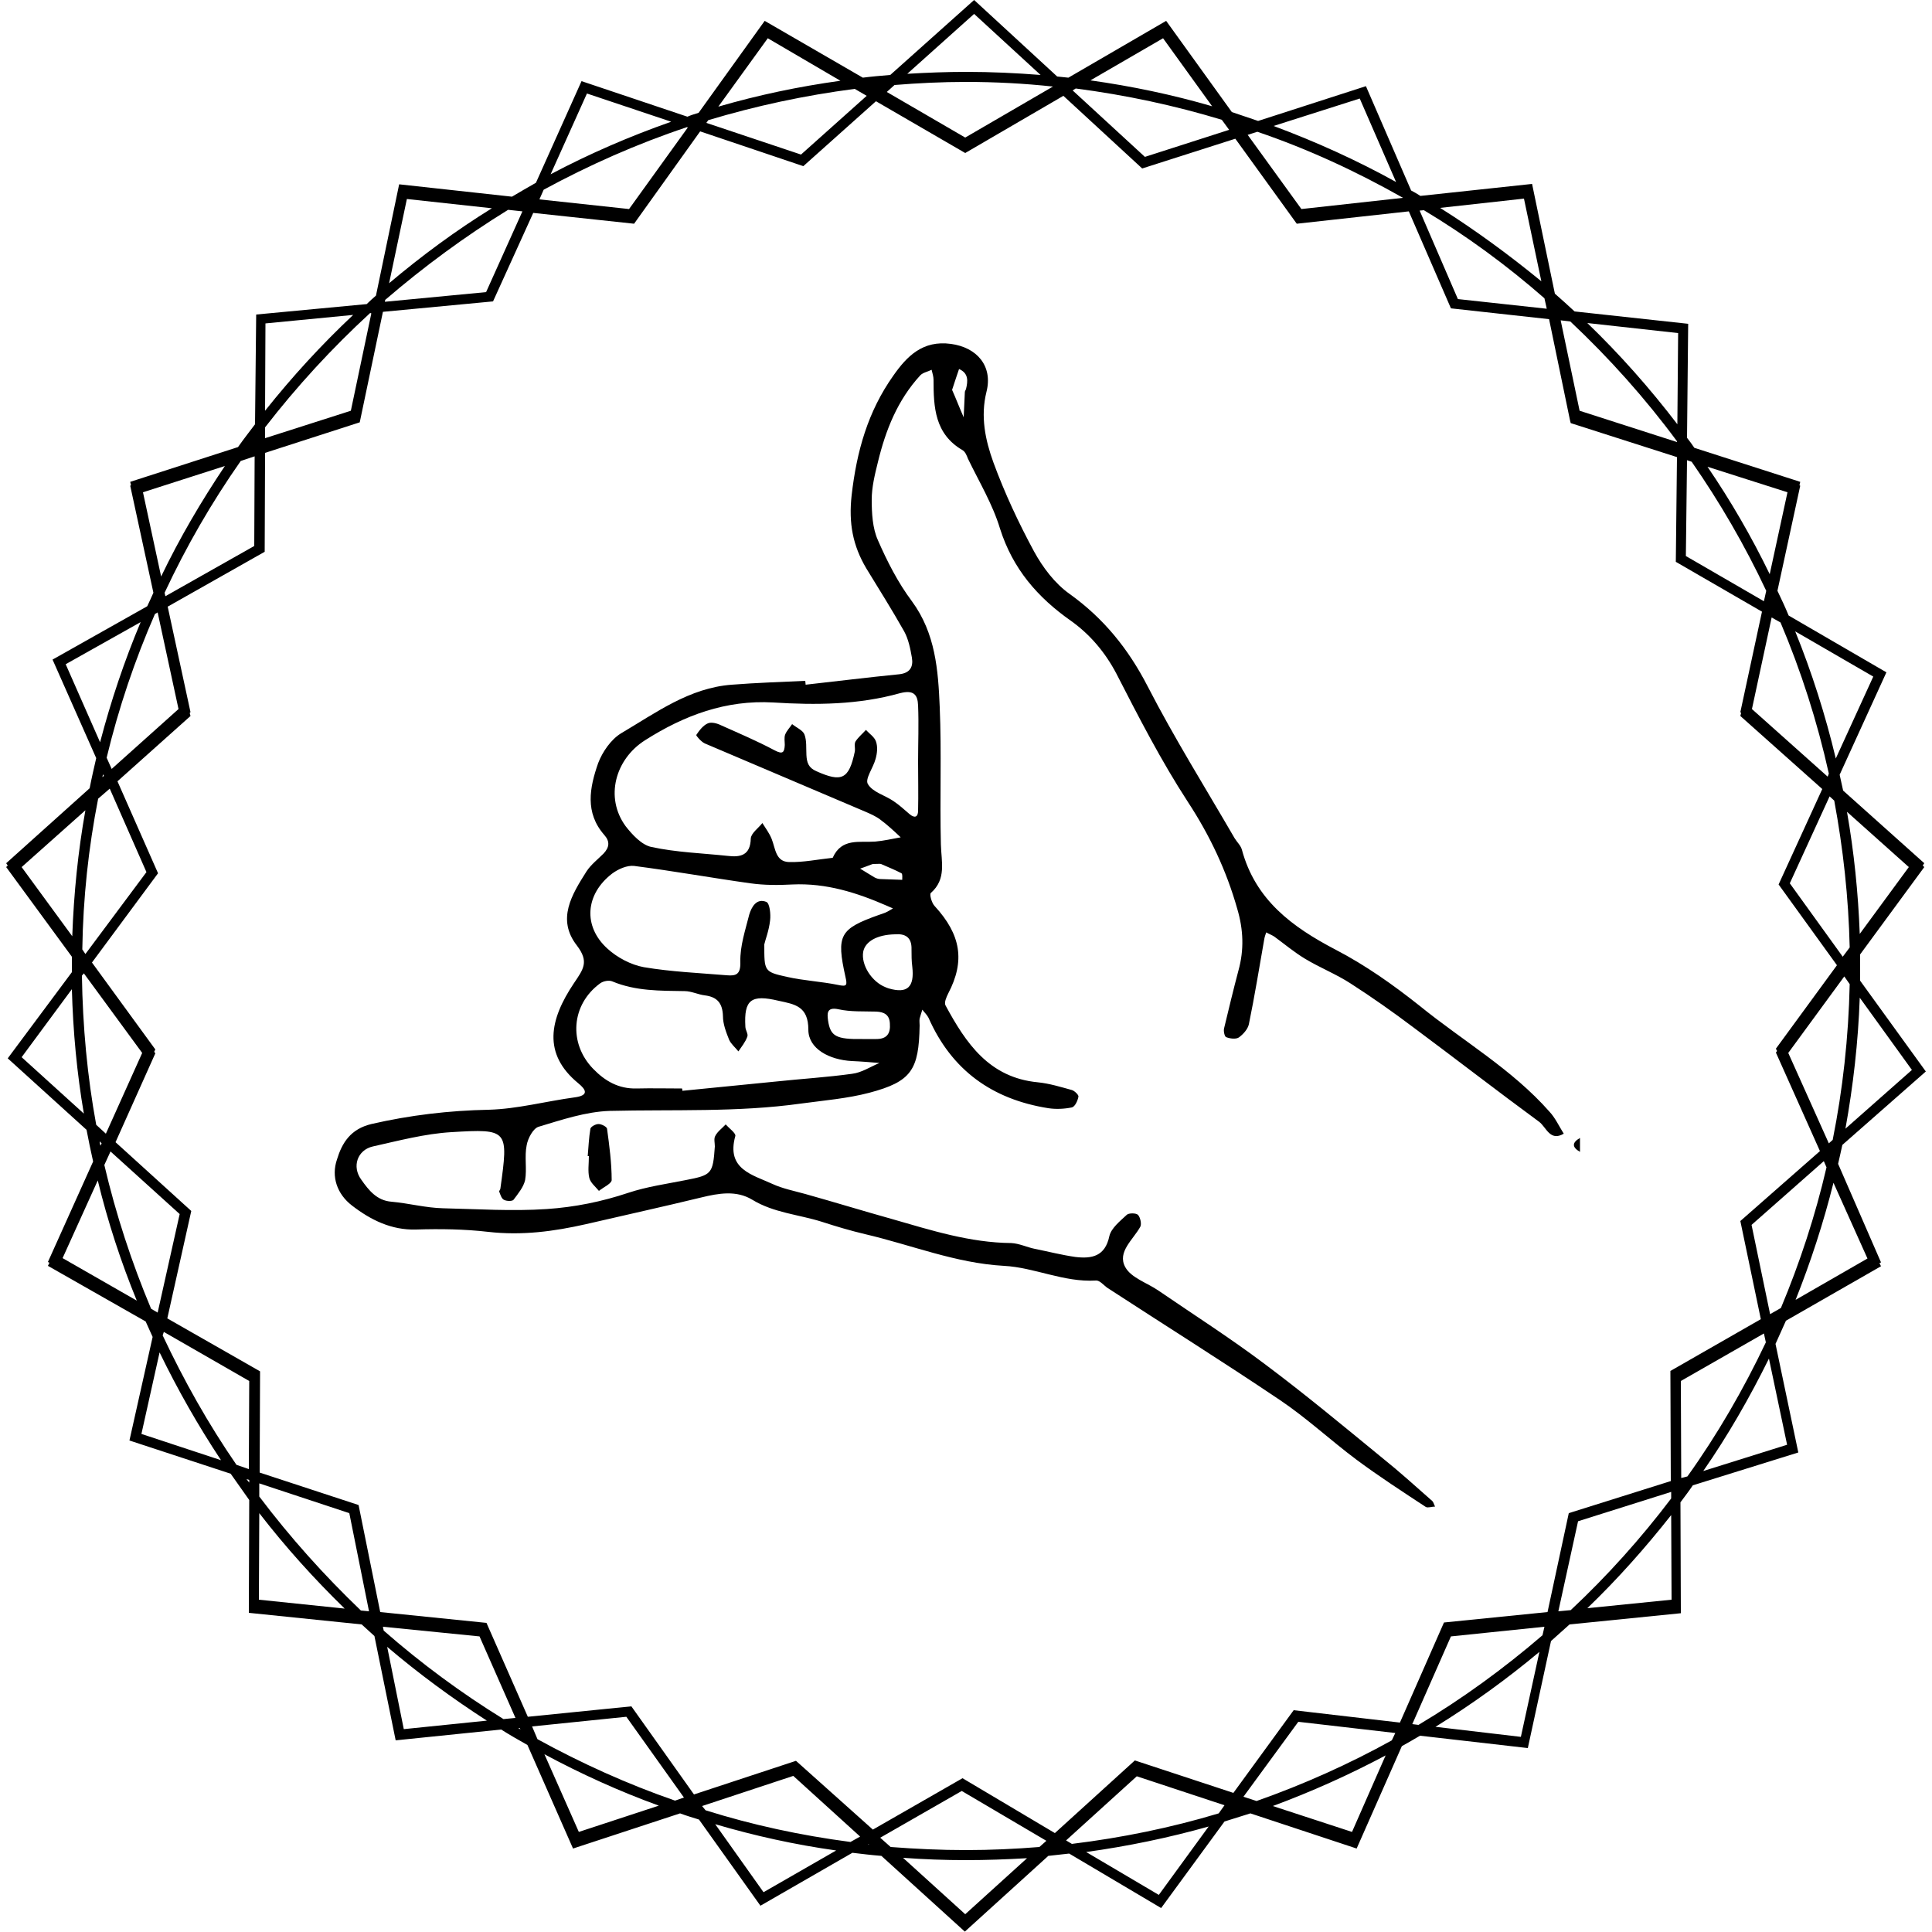 <?xml version="1.0" encoding="utf-8"?>
<!-- Generator: Adobe Illustrator 22.0.1, SVG Export Plug-In . SVG Version: 6.00 Build 0)  -->
<svg version="1.1" baseProfile="tiny" id="Calque_1"
	 xmlns="http://www.w3.org/2000/svg" xmlns:xlink="http://www.w3.org/1999/xlink" x="0px" y="0px" viewBox="0 0 500 500"
	 xml:space="preserve">
<g>
	<path d="M408.9,298.1c0-1.2,0-2.4,0-3.6C406.8,295.7,406.8,296.9,408.9,298.1z"/>
	<path d="M91.1,312c4.8,3.7,10.2,6.4,16.6,6.2c6.2-0.2,12.6-0.1,18.6,0.6c8.8,1,17-0.1,25.4-2c9.9-2.3,19.9-4.5,29.8-6.9
		c4.5-1.1,9.1-1.9,13.2,0.6c5.6,3.4,12,3.8,18,5.7c3.7,1.2,7.4,2.3,11.2,3.2c12,2.8,23.4,7.5,35.9,8.2c7.9,0.4,15.5,4.3,23.8,3.8
		c1-0.1,2,1.2,3,1.9c14.9,9.7,29.9,19.1,44.6,29c7,4.7,13.2,10.5,19.9,15.5c5.8,4.3,11.8,8.2,17.9,12.2c0.5,0.3,1.6-0.1,2.4-0.1
		c-0.3-0.5-0.4-1.2-0.8-1.5c-4.3-3.8-8.5-7.6-13-11.2c-10-8.2-20-16.5-30.3-24.2c-8.9-6.7-18.3-12.7-27.5-19c-2.9-2-7.1-3.3-8.6-6.1
		c-2.1-3.9,2-7,3.9-10.4c0.4-0.7,0-2.5-0.6-3.1c-0.5-0.5-2.4-0.5-2.9,0c-1.7,1.6-4,3.4-4.5,5.5c-1.1,5.3-4.6,5.9-8.8,5.4
		c-3.5-0.5-7-1.4-10.5-2.1c-2-0.4-4-1.4-6.1-1.5c-10.7-0.1-20.7-3.3-30.8-6.2c-7.5-2.1-15-4.4-22.5-6.5c-2.9-0.8-5.9-1.4-8.5-2.6
		c-5.2-2.4-12-3.8-9.6-12.4c0.2-0.7-1.6-2-2.5-3c-0.9,1-2.1,1.8-2.7,3c-0.4,0.7-0.1,1.8-0.1,2.7c-0.5,7.1-0.8,7.4-7.5,8.7
		c-5,1-10.1,1.7-14.9,3.3c-6.9,2.3-13.8,3.7-21.1,4.2c-9,0.6-17.9,0-26.8-0.2c-4.5-0.1-8.9-1.3-13.4-1.7c-3.8-0.3-5.9-3-7.8-5.7
		c-2.5-3.4-1-7.7,3-8.6c6.7-1.5,13.5-3.3,20.3-3.7c14.8-0.9,14.8-0.6,12.7,14.6c0,0.3-0.4,0.6-0.3,0.8c0.3,0.8,0.6,1.8,1.2,2.1
		c0.7,0.4,2.2,0.4,2.5,0c1.2-1.6,2.6-3.3,3-5.1c0.5-2.9-0.2-6.1,0.4-9c0.3-1.8,1.7-4.4,3.1-4.8c6-1.8,12.2-3.9,18.4-4.1
		c16.5-0.4,33.1,0.4,49.5-1.9c5.9-0.8,12-1.3,17.7-2.8c10.9-2.9,12.8-5.9,13-17.4c0-0.6-0.1-1.2,0-1.8c0.2-0.8,0.5-1.6,0.7-2.3
		c0.5,0.7,1.2,1.3,1.6,2.1c6,13.6,16.5,21.1,31,23.4c2,0.3,4.1,0.2,6.1-0.2c0.8-0.2,1.5-1.7,1.7-2.8c0.1-0.4-1-1.5-1.7-1.7
		c-2.9-0.8-5.8-1.7-8.8-2c-12.6-1.2-18.6-10.1-23.9-19.9c-0.4-0.7,0.2-2.1,0.7-3.1c4.4-8.4,3.3-15.2-3.5-22.6
		c-0.8-0.8-1.4-3.1-1-3.4c4.1-3.6,2.7-8.1,2.6-12.6c-0.3-11.8,0.2-23.7-0.3-35.5c-0.4-9.6-1.1-19.1-7.2-27.4
		c-3.6-4.8-6.4-10.3-8.8-15.8c-1.4-3.1-1.6-7-1.6-10.5c0-3.2,0.8-6.5,1.6-9.7c2-8.3,5.1-16.1,11-22.5c0.7-0.7,1.9-0.9,2.9-1.4
		c0.2,0.9,0.5,1.7,0.5,2.6c0,7.1,0.3,14,7.5,18.2c0.7,0.4,1.1,1.4,1.4,2.2c2.9,6,6.4,11.8,8.3,18.1c3.3,10.4,9.7,17.8,18.4,23.9
		c4.9,3.5,8.8,8.1,11.7,13.6c5.8,11.3,11.6,22.6,18.5,33.2c5.7,8.7,10,17.8,12.8,27.7c1.6,5.4,1.8,10.6,0.3,16
		c-1.3,4.9-2.5,9.9-3.7,14.9c-0.2,0.7,0.1,2.1,0.5,2.3c1,0.4,2.5,0.6,3.3,0.1c1.1-0.8,2.3-2.1,2.6-3.4c1.5-7.3,2.7-14.7,4-22.1
		c0.1-0.6,0.3-1.1,0.5-1.7c0.7,0.4,1.5,0.7,2.1,1.1c2.6,1.9,5.1,4,7.9,5.7c3.8,2.3,8.1,4,11.8,6.4c5.6,3.6,11,7.4,16.3,11.4
		c10.9,8.1,21.6,16.4,32.5,24.4c1.9,1.4,2.8,5.2,6.4,3.1c-1.2-1.9-2.2-4.1-3.7-5.7c-9.7-11-22.4-18.3-33.6-27.4
		c-6.8-5.4-14-10.5-21.7-14.5c-11.3-5.9-20.8-12.9-24.3-25.9c-0.3-1.1-1.3-2-1.9-3c-7.6-13.1-15.6-25.9-22.5-39.3
		c-5-9.7-11.4-17.6-20.2-23.9c-3.8-2.7-6.9-6.8-9.2-11c-4-7.4-7.6-15.1-10.5-23c-2.1-5.8-3.4-11.9-1.8-18.3
		c1.7-6.7-2.5-11.5-9.2-12.4c-7.3-1-11.4,3.2-14.9,8.2c-6.6,9.3-9.5,19.6-10.8,31c-0.8,7.2,0.3,13,3.8,18.9
		c3.3,5.4,6.7,10.8,9.8,16.3c1.1,2,1.6,4.5,2,6.8c0.4,2.4-0.5,4-3.3,4.3c-8.1,0.8-16.1,1.8-24.2,2.7c0-0.3-0.1-0.7-0.1-1
		c-6.3,0.3-12.7,0.5-19,1c-11,0.8-19.7,7.3-28.7,12.6c-2.6,1.6-4.8,4.8-5.9,7.7c-2.2,6.3-3.5,12.8,1.6,18.6c1.5,1.7,1.3,3.2-0.2,4.8
		c-1.5,1.5-3.3,2.9-4.4,4.6c-3.8,6-7.8,12.4-2.5,19.2c3.2,4.2,1.7,6.1-0.8,9.8c-6.3,9.4-8.1,18.2,1.1,25.8c2.1,1.7,2.9,3.2-0.9,3.7
		c-7.4,1-14.8,3-22.2,3.2c-10.3,0.2-20.4,1.4-30.4,3.7c-5.4,1.3-7.6,4.9-8.9,9.2C85.7,304.5,87.2,309,91.1,312z M248.2,95.5
		c2.5,1.1,2.3,3.1,1.8,5.2c-0.1,0.3-0.3,0.5-0.3,0.8c-0.1,2.2-0.2,4.3-0.3,6.5c-1.1-2.5-2.1-5.1-3-7.1
		C247.2,98.4,247.7,97,248.2,95.5z M226.8,268.9c-1.2,0-2.4,0-3.6,0c-6.8,0.1-8.3-0.7-8.9-4.8c-0.2-1.6-0.5-3.6,2.7-2.9
		c3.2,0.7,6.5,0.5,9.8,0.6c2,0.1,3.4,0.8,3.5,3.1C230.5,267.5,229.5,268.9,226.8,268.9z M230,255.8c-0.3-0.1-0.6-0.2-0.8-0.3
		c-3.6-1.4-6.4-5.8-5.8-9.2c0.5-2.6,3.5-4.4,8.2-4.5c2.5-0.2,4.4,0.6,4.3,3.9c0,1.5,0,3,0.2,4.5C236.7,255.5,234.8,257.2,230,255.8z
		 M227.9,227.5c-0.6,0-1.2-0.2-1.7-0.5c-1.2-0.7-2.4-1.5-3.6-2.2c1.5-0.5,2.9-1.1,3.3-1.2c1.5,0,1.8-0.1,2.1,0
		c1.8,0.8,3.6,1.5,5.3,2.4c0.3,0.2,0.2,1.1,0.2,1.7C231.7,227.6,229.8,227.6,227.9,227.5z M166.9,191.6c10.2-6.5,21-10.5,33.2-9.8
		c11.1,0.7,22.1,0.6,32.8-2.4c3.5-0.9,4.6,0.3,4.7,3.2c0.2,4.8,0,9.7,0,14.5c0,0,0,0,0,0c0,4.2,0.1,8.5,0,12.7c0,1.7-0.9,2-2.2,0.9
		c-1.4-1.2-2.7-2.4-4.2-3.4c-2.2-1.5-5.4-2.3-6.6-4.4c-0.8-1.3,1.4-4.2,2-6.5c0.4-1.4,0.6-3.1,0.1-4.5c-0.4-1.2-1.7-2-2.6-3
		c-0.9,1-2,1.9-2.7,3c-0.4,0.7,0,1.8-0.2,2.7c-1.5,7.1-3.4,7.9-9.9,5c-2.1-0.9-2.5-2.3-2.6-4.2c-0.1-1.8,0.1-3.7-0.5-5.3
		c-0.4-1.1-2.1-1.8-3.2-2.7c-0.6,0.9-1.4,1.7-1.8,2.7c-0.3,0.8-0.1,1.8-0.1,2.7c-0.1,1.9-0.5,2.5-2.6,1.4c-4.5-2.4-9.2-4.4-13.9-6.5
		c-1-0.5-2.5-0.9-3.4-0.5c-1.2,0.5-2.2,1.8-3,3c-0.1,0.2,1.3,1.8,2.2,2.2c13.8,5.9,27.6,11.7,41.4,17.6c1.4,0.6,2.8,1.2,4,2.1
		c1.9,1.4,3.6,3,5.3,4.6c-2.2,0.4-4.4,0.9-6.6,1.1c-4.1,0.3-8.7-1-11,4.2c-3.8,0.4-7.6,1.2-11.3,1.1c-3.5-0.1-3.5-3.5-4.5-6
		c-0.6-1.5-1.6-2.8-2.4-4.1c-1,1.3-2.9,2.6-3,4c-0.1,4.4-2.7,4.9-6,4.5c-6.6-0.7-13.2-0.9-19.7-2.3c-2.5-0.5-5-3.2-6.7-5.4
		C156.5,206.4,159.2,196.5,166.9,191.6z M158.4,226.1c1.6-1.2,3.9-2.2,5.7-2c10.1,1.3,20.1,3.1,30.1,4.5c3.6,0.5,7.2,0.5,10.9,0.3
		c8.7-0.4,16.6,2.1,24.4,5.5c0.5,0.2,1.1,0.5,1.6,0.7c-0.7,0.4-1.3,0.8-2,1.1c-0.5,0.2-1.1,0.4-1.7,0.6c-10.1,3.6-11,5.2-8.6,16
		c0.5,2.2,0.4,2.6-1.9,2.1c-4.4-0.9-8.9-1.1-13.3-2.1c-5.9-1.3-5.8-1.5-5.8-8.4c0.2-1,1.2-3.5,1.5-6.2c0.2-1.6-0.1-4.5-1-4.8
		c-2.5-1-3.8,1.3-4.4,3.3c-1,4-2.4,8.1-2.3,12.2c0.1,3.3-1.1,3.7-3.5,3.5c-7.2-0.6-14.4-0.9-21.5-2.1c-3.3-0.6-6.9-2.5-9.4-4.8
		C150.8,239.7,151.5,231.4,158.4,226.1z M155.3,254.5c0.8-0.6,2.3-0.9,3.2-0.5c6,2.5,12.3,2.4,18.7,2.5c1.7,0,3.5,0.9,5.2,1.1
		c3.2,0.4,4.6,2,4.7,5.4c0,2,0.8,4.1,1.6,6.1c0.5,1.1,1.6,2,2.4,3c0.8-1.2,1.8-2.4,2.3-3.8c0.3-0.7-0.5-1.7-0.5-2.6
		c-0.4-7,1.5-8.4,8.6-6.7c4.2,0.9,7.7,1.4,7.7,7.5c0,4.9,5.4,7.8,11.3,8.1c2.4,0.1,4.8,0.3,7.1,0.5c-2.4,1-4.6,2.5-7.1,2.8
		c-6.5,0.9-13.1,1.3-19.7,2c-8.1,0.8-16.1,1.6-24.2,2.4c0-0.2,0-0.4-0.1-0.6c-3.9,0-7.9-0.1-11.8,0c-4.6,0.1-8.1-1.9-11.2-5.1
		C147.1,270,147.8,260,155.3,254.5z"/>
	<path d="M152.5,304.8c0.3,1.3,1.6,2.3,2.5,3.4c1.1-0.9,3.3-1.9,3.3-2.8c0-4.4-0.6-8.9-1.2-13.3c-0.1-0.5-1.4-1.2-2.2-1.2
		c-0.8,0-2,0.7-2.1,1.2c-0.4,2.3-0.5,4.8-0.7,7.1c0.1,0,0.2,0,0.3,0C152.4,301.2,152.1,303.1,152.5,304.8z"/>
	<path d="M475.7,301.2c0.4-1.6,0.7-3.2,1.1-4.9l21.6-19l-17-23.5c0-1.3,0-2.5,0-3.8c0-1,0-2,0-3l16.6-22.6l-0.4-0.4l0.4-0.6
		l-21-18.8c-0.3-1.4-0.6-2.7-0.9-4.1l12.1-26.5l-25.3-14.7c-0.9-2.2-1.9-4.3-2.9-6.4l5.9-27.2l-0.2-0.1l0.2-0.9l-27.4-8.8
		c-0.6-0.9-1.2-1.7-1.9-2.6l0.3-29.5l-29.4-3.2c-1.7-1.6-3.4-3.1-5.1-4.6l-5.9-28.4l-28.9,3.1c-0.8-0.5-1.6-1-2.4-1.4l-11.7-27
		l-27.9,9c-2.3-0.8-4.5-1.5-6.8-2.3l-17-23.6l-25.3,14.7c-1-0.1-1.9-0.2-2.9-0.3L252.1,0l-21.7,19.4c-2.4,0.2-4.8,0.4-7.1,0.7
		L197.9,5.4l-17.1,23.8c-1,0.3-2,0.6-2.9,1l-27.4-9.2l-11.8,26.3c-2.1,1.2-4.2,2.4-6.2,3.6l-29.2-3.2l-6,28.8
		c-0.8,0.7-1.6,1.4-2.4,2.2l-28.6,2.7L66,109.8c-1.5,2-3,3.9-4.4,5.9l-27.9,9l0.2,0.9l-0.2,0.1l6,27.7c-0.5,1.2-1.1,2.4-1.6,3.5
		l-24.5,13.8l11.3,25.5c-0.6,2.6-1.2,5.2-1.7,7.8L1.6,223.4l0.4,0.6l-0.4,0.4l17,23.2c0,0.8,0,1.6,0,2.4c0,0.5,0,1.1,0,1.6L2,273.9
		l20.4,18.5c0.5,2.7,1.1,5.5,1.7,8.2l-11.7,26l0.4,0.2l-0.4,0.8L37.7,342c0.6,1.3,1.2,2.7,1.8,4l-6,26.8l26.2,8.6
		c1.6,2.3,3.2,4.5,4.8,6.8l-0.1,28.2l0,0l0,1l29.2,3c1.1,1,2.2,2,3.3,3l5.5,27l27.3-2.8c2.2,1.4,4.5,2.7,6.8,4l11.8,26.8l27.7-9.1
		c1.6,0.6,3.3,1.1,4.9,1.6l15.9,22.3l23.8-13.7c2.5,0.3,5,0.6,7.5,0.8l21.6,19.6l21.6-19.6c1.8-0.2,3.6-0.4,5.4-0.6l23.8,14.1
		l16.4-22.4c2.3-0.7,4.5-1.4,6.7-2.1l27.5,9.1l11.7-26.5c1.6-0.9,3.2-1.8,4.7-2.7l27.9,3.2l6-27.7c1.6-1.4,3.2-2.9,4.8-4.3l28.8-2.9
		l0-1l0,0l-0.1-27.7c1.1-1.5,2.2-2.9,3.2-4.4l27.3-8.5l-5.9-28.1c0.9-2,1.8-4,2.7-6l24.6-14.1l-0.4-0.8l0.4-0.2L475.7,301.2z
		 M325.2,466.1l-3.4-1.1l14.2-19.4l25.1,2.9l-0.9,1.9C349.2,456.5,337.4,461.8,325.2,466.1z M358.6,454.3l-8.7,19.8l-20.5-6.7
		C339.4,463.7,349.2,459.3,358.6,454.3z M250,478.8c-6.6,0-13-0.3-19.5-0.8l-2.7-2.4l21.1-12.1l21.9,12.9L269,478
		C262.8,478.5,256.4,478.8,250,478.8z M265.8,480.9l-16,14.5l-16.1-14.6c5.4,0.4,10.8,0.6,16.3,0.6
		C255.3,481.4,260.6,481.2,265.8,480.9z M139.1,450.1l-1.4-3.3l24.4-2.5l14.9,20.9l-2.3,0.8C162.3,461.7,150.4,456.3,139.1,450.1z
		 M170.5,467.3l-20.7,6.8l-8.9-20.1C150.4,459.1,160.3,463.6,170.5,467.3z M67.1,387.3l0-3.4l23.3,7.7l5.1,25.4l-2.1-0.2
		C83.9,407.7,75.1,397.9,67.1,387.3z M89.2,416.3L67,414l0.1-22.4C73.9,400.4,81.3,408.6,89.2,416.3z M131.5,54.3l3.7,0.4l-9.4,20.9
		l-26.2,2.5l0.1-0.5C109.7,69,120.3,61.2,131.5,54.3z M100.7,73.3l4.6-21.8l22,2.4C117.9,59.7,109,66.3,100.7,73.3z M221.2,23
		l3.1,1.8l-17,15.2l-24.5-8.2l0.5-0.7C195.6,27.4,208.2,24.7,221.2,23z M185.9,27.6l12.8-17.7l18.8,11
		C206.7,22.4,196.2,24.6,185.9,27.6z M316.2,31l1.9,2.6l-21.8,7l-18.7-17.2l0.8-0.5C291.4,24.6,304,27.3,316.2,31z M282.2,20.8
		l18.8-10.9l12.7,17.6C303.4,24.5,292.9,22.3,282.2,20.8z M399.7,77.2l0.6,2.7l-23-2.5l-9.9-22.9l1.1-0.1
		C379.5,61,390,68.7,399.7,77.2z M372.7,53.8l21.7-2.4l4.5,21.4C390.6,66,381.9,59.6,372.7,53.8z M436.6,119.1l1.2,0.4
		c7.3,10.5,13.8,21.7,19.3,33.4l-0.6,2.7l-20.2-11.7L436.6,119.1z M23.8,249.1l17.1-23.1l-10.5-23.8l18.9-16.9l-0.2-0.8l0.2-0.2
		L43.4,157l25.1-14.2l0.1-25.6l24.5-7.9l6-28.6l28.5-2.7L138,55.1l26.1,2.8L181.2,34l26.7,9l18.8-16.8l23.1,13.4l25.4-14.8
		l20.4,18.8l24.1-7.7l15.9,22l29-3.2l10.9,25.1l25.4,2.8l5.4,26.1l0.2,0.8l27.5,8.8l-0.3,27.1l22.3,12.9l-5.6,26l0.2,0.2l-0.2,0.8
		l21.2,18.9l-11.3,24.7l15.1,20.9l-15.8,21.6l0.3,0.6l-0.3,0.4l11.4,25.5L450.4,316l5.3,25.4l-22.7,13l-0.7,0.4l0,1l0,0l0.1,27.5
		l-26.4,8.3l-5.5,25.6l-26.8,2.7l-11.4,25.9l-27.5-3.2l-15.6,21.4l-25.5-8.4l-20.7,18.8l-23.9-14.2l-23.2,13.3L206,455.7l-26.4,8.7
		l-16.2-22.8l-26.8,2.7L125.9,420l-27.5-2.8l-5.6-27.7l-25.6-8.4l0.1-25.2l0,0l0-1l-24-13.7l6.2-27.8l-19.6-17.8l10.3-23l-0.3-0.4
		l0.3-0.6L23.8,249.1z M22.1,246.9l-0.8-1.2c0.2-13.3,1.6-26.3,4.1-39l3-2.6l9.5,21.6L22.1,246.9z M42.8,154.3l-0.2-0.9
		c5.6-12,12.2-23.4,19.7-34.1l3.6-1.2l-0.1,23.2L42.8,154.3z M473.5,206.1l1.2,1.1c2.3,12.4,3.7,25,4,38l-1.8,2.4l-13.7-19
		L473.5,206.1z M46.5,314.2l-5.7,25.5l-1.7-1c-5-11.9-9.1-24.4-12.1-37.2l1.6-3.5L46.5,314.2z M408.4,393.7l24.1-7.6l0,1.7
		c-7.8,10.3-16.5,20-26,28.9l-3.2,0.3L408.4,393.7z M453.3,317l18.7-16.5l0.7,1.6c-2.9,12.5-6.9,24.7-11.8,36.4l-2.8,1.6L453.3,317z
		 M473.3,295.9l-10.5-23.4l14.5-19.8l1.4,2c-0.3,13.8-1.8,27.3-4.4,40.3L473.3,295.9z M481.3,241.7c-0.4-10.7-1.5-21.3-3.3-31.6
		l16,14.3L481.3,241.7z M473,201l-19.6-17.5l5.1-23.7l2.3,1.3c5.3,12.5,9.5,25.6,12.5,39.1L473,201z M458,148.6
		c-4.7-9.7-10.1-19-16.1-27.8l20.7,6.6L458,148.6z M434,114.4l-25.2-8.1l-4.9-23.4l2.5,0.3c10.1,9.5,19.4,19.9,27.6,31L434,114.4z
		 M363.1,51.2l-26.3,2.9l-13.9-19.2l2.5-0.8C338.6,38.6,351.1,44.4,363.1,51.2L363.1,51.2z M272.5,22.4l-22.7,13.2l-20.3-11.8l2-1.8
		c6.1-0.5,12.3-0.8,18.5-0.8C257.6,21.2,265.1,21.6,272.5,22.4L272.5,22.4z M178,33l-15.2,21.1l-23.2-2.5l1.1-2.5
		c11.8-6.4,24.2-11.9,37.1-16.2L178,33z M96.1,81.1l-5.3,25.2l-22.2,7.1l0-2.8c8.2-10.6,17.3-20.5,27.2-29.6L96.1,81.1z M58.2,120.6
		c-6.1,9.1-11.7,18.6-16.5,28.6L37,127.4L58.2,120.6z M40.8,158.5l5.4,25L28.9,199l-1.3-2.9c3.1-12.9,7.3-25.3,12.5-37.2L40.8,158.5
		z M22.1,209.7c-1.9,10.6-3,21.5-3.4,32.6L5.6,224.4L22.1,209.7z M21.7,251.9l15.1,20.6l-9.4,20.9l-2.5-2.3
		c-2.3-12.5-3.5-25.4-3.7-38.6L21.7,251.9z M25.3,305.5c2.6,10.7,6,21.1,10.1,31.1l-19.2-11L25.3,305.5z M42.4,344.7l22.1,12.7
		l-0.1,22.8l-3.2-1.1c-7.3-10.6-13.6-21.8-19.1-33.5L42.4,344.7z M99.1,421l25,2.5l9.3,21.1l-3.1,0.3c-11-6.8-21.3-14.4-31-22.9
		L99.1,421z M181.7,467.4l23.6-7.8l17.3,15.7l-2.5,1.4c-12.9-1.7-25.4-4.4-37.5-8.2L181.7,467.4z M275.9,476.3l18.3-16.6l22.7,7.5
		l-1.5,2.1c-12.3,3.7-25,6.3-38,7.9L275.9,476.3z M365.5,446.2l10-22.7l24.2-2.5l-0.5,2.2c-10,8.6-20.7,16.4-32.1,23.2L365.5,446.2z
		 M410.8,416.2c7.8-7.5,15-15.6,21.7-24.1l0.1,21.9L410.8,416.2z M435.1,382.5l-0.1-25.1l21.5-12.3l0.5,2.3
		c-5.8,12.2-12.5,23.8-20.3,34.7L435.1,382.5z M464.7,336.4c3.9-9.8,7.2-19.9,9.8-30.3l8.8,19.6L464.7,336.4z M494.8,276.9
		l-17.2,15.2c2-11.1,3.3-22.4,3.7-33.9L494.8,276.9z M484.8,175.1l-9.7,21.2c-2.7-11.3-6.2-22.3-10.5-32.9L484.8,175.1z M434.3,86.2
		l-0.2,23.6c-7.1-9.3-14.9-18.1-23.3-26.2L434.3,86.2z M351.9,25.5l9.4,21.6c-10.1-5.6-20.7-10.4-31.7-14.5L351.9,25.5z M252.1,3.6
		l17.2,15.8c-6.3-0.5-12.8-0.8-19.2-0.8c-5.1,0-10.2,0.2-15.3,0.5L252.1,3.6z M151.9,24.2l21.8,7.3c-10.8,3.8-21.2,8.3-31.2,13.6
		L151.9,24.2z M68.7,83.7l22.7-2.2c-8.2,7.7-15.8,16-22.8,24.8L68.7,83.7z M66,114.2L66,114.2l-0.1,0.1
		C65.9,114.3,65.9,114.3,66,114.2z M17,171.9L36.4,161c-4.2,10-7.7,20.4-10.5,31.1L17,171.9z M26.7,200.4l0.2,0.4l-0.4,0.3
		C26.5,200.9,26.6,200.7,26.7,200.4z M5.6,273.6l13-17.6c0.3,10.9,1.3,21.7,3.1,32.2L5.6,273.6z M25.8,295.4l0.5,0.5l-0.3,0.6
		C25.9,296.2,25.8,295.8,25.8,295.4z M36.6,371.1l4.7-21.1c4.7,9.7,10,19,15.9,27.9L36.6,371.1z M63.8,382.8l0.7,0.2l0,0.7
		C64.3,383.4,64,383.1,63.8,382.8z M104.5,447.5l-4.3-21.3c8.1,6.9,16.8,13.3,25.8,19.1L104.5,447.5z M134.1,447.2l0.4,0l0.2,0.4
		C134.5,447.4,134.3,447.3,134.1,447.2z M197.6,489.7l-12.5-17.6c10.2,3,20.6,5.3,31.3,6.8L197.6,489.7z M224.6,477.4l0.2-0.1
		l0.1,0.1C224.8,477.4,224.7,477.4,224.6,477.4z M299.9,490.4l-18.8-11.1c10.8-1.5,21.4-3.7,31.7-6.6L299.9,490.4z M393.6,449.5
		l-22.1-2.6c9.4-5.8,18.4-12.3,26.9-19.4L393.6,449.5z M462.5,373.9l-21.7,6.8c6.4-9.2,12-19,17-29.1L462.5,373.9z"/>
</g>
</svg>
